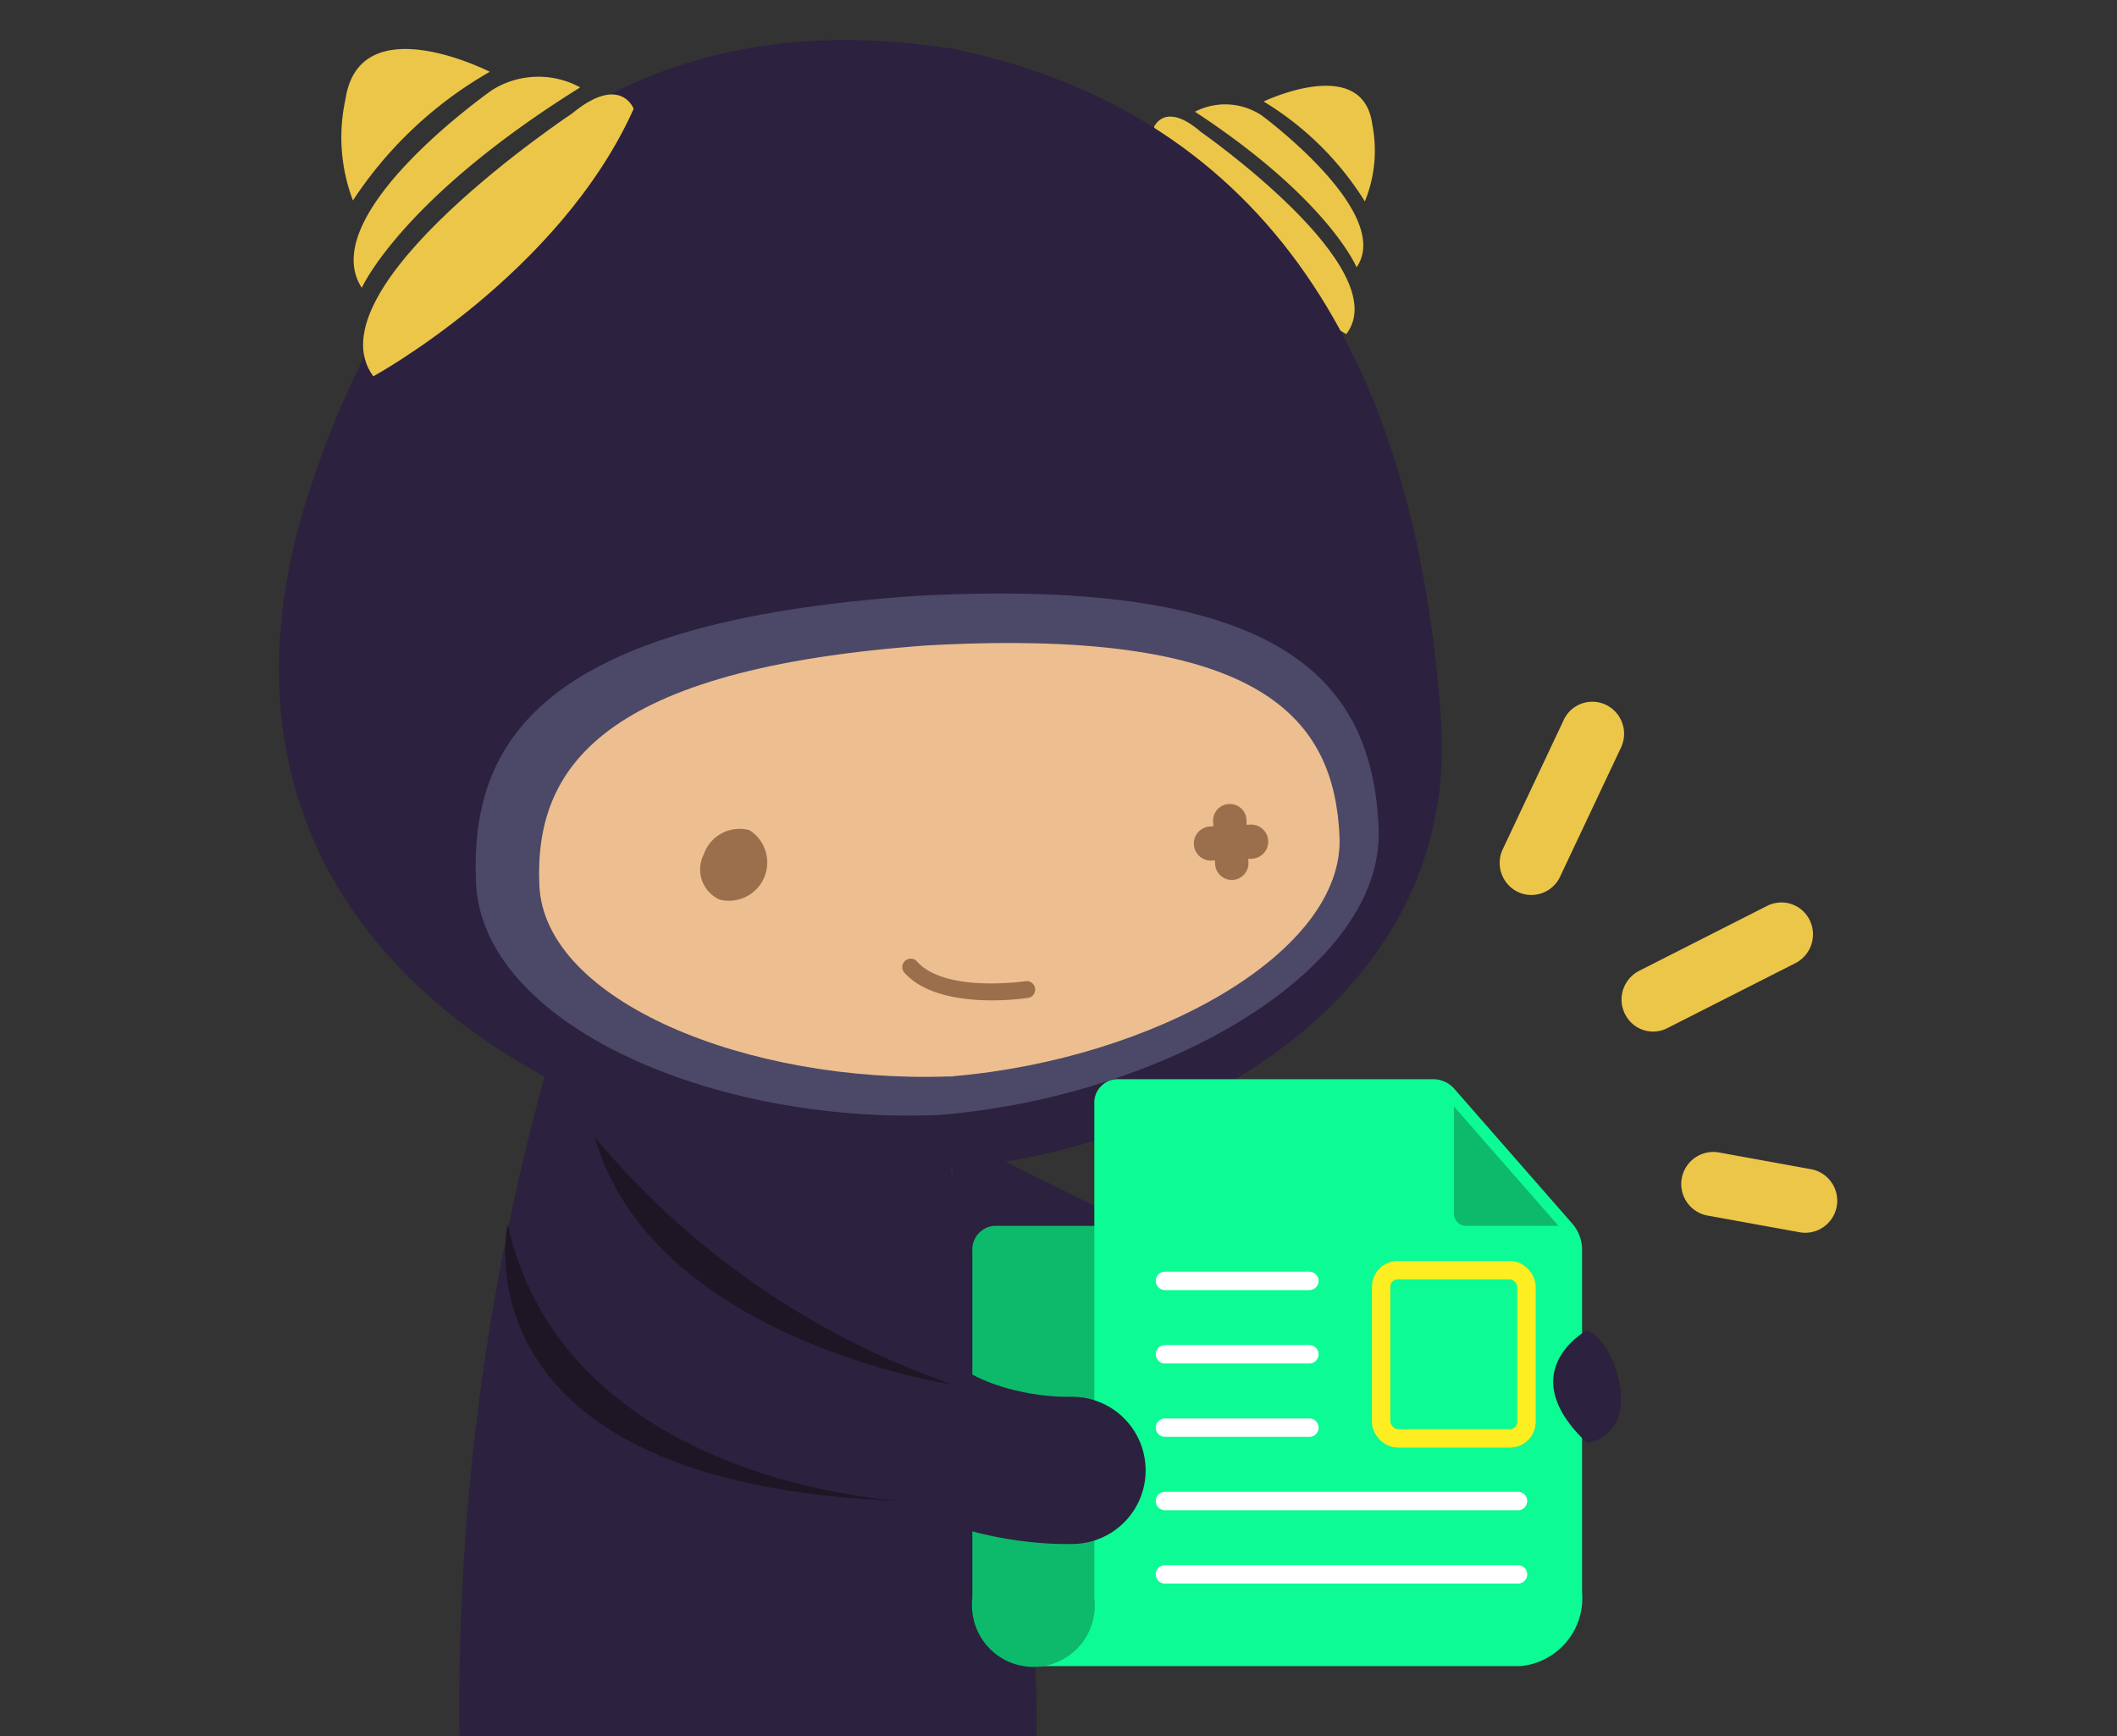<svg xmlns="http://www.w3.org/2000/svg" width="100" height="82">
    <rect width="100%" height="100%" fill="#333333" stroke="none"/>
    <defs>
        <style>
            .cls-1{fill:#2c213e}.cls-2{fill:#ecc648}.cls-5{fill:#9b6f4b}.cls-7{fill:#0dba6b}.cls-10,.cls-8{fill:none}.cls-10{stroke-miterlimit:10;stroke-width:.869px;stroke:#fff;stroke-linecap:round}.cls-12{fill:#1f1625}
        </style>
    </defs>
    <g id="image_game_news" transform="translate(-471.122 -1076.547)">
        <g id="Group_117" data-name="Group 117">
            <g id="Group_116" data-name="Group 116">
                <path id="Path_299" data-name="Path 299" class="cls-1" d="M520.08 1158.546c.207-13.461-5.362-31.494-5.362-31.494l-15.045-8.464a111.882 111.882 0 0 0-6.844 39.958z"/>
                <g id="Group_2465" data-name="Group 2465">
                    <g id="Group_115" data-name="Group 115">
                        <g id="Group_2464" data-name="Group 2464">
                            <g id="Group_2463" data-name="Group 2463">
                                <g id="Group_2452" data-name="Group 2452">
                                    <path id="Path_2024" data-name="Path 2024" class="cls-2" d="m556.119 1134.751-4.333-.786a1.514 1.514 0 1 1 .534-2.981l4.332.787a1.514 1.514 0 0 1-.39 3 1.01 1.01 0 0 1-.143-.02z"/>
                                    <path id="Path_2025" data-name="Path 2025" class="cls-2" d="M547.877 1124.438a1.524 1.524 0 0 1 .669-2.032l6.056-3.073.014-.007a1.486 1.486 0 0 1 1.988.681 1.527 1.527 0 0 1-.671 2.033l-6.054 3.072a1.476 1.476 0 0 1-2-.674z"/>
                                    <path id="Path_2026" data-name="Path 2026" class="cls-2" d="M542.814 1118.674a1.519 1.519 0 0 1-.705-2.017l2.877-6.1.011-.024a1.489 1.489 0 0 1 1.99-.691 1.519 1.519 0 0 1 .705 2.017l-2.878 6.1a1.5 1.5 0 0 1-1.475.858 1.469 1.469 0 0 1-.525-.143z"/>
                                </g>
                                <g id="Group_2462" data-name="Group 2462">
                                    <path id="Path_2027" data-name="Path 2027" class="cls-1" d="m515.681 1136.621 9.955-1.728-9.365-4.63z"/>
                                    <g id="Group_2460" data-name="Group 2460">
                                        <g id="Group_2454" data-name="Group 2454">
                                            <g id="Group_2453" data-name="Group 2453">
                                                <path id="Path_2029" data-name="Path 2029" class="cls-2" d="M527.834 1082.768c-1.7-1.467-2.2-.22-2.2-.22 2.526 6 9.08 9.783 9.08 9.783 2.393-3.091-6.88-9.563-6.88-9.563z"/>
                                                <path id="Path_2030" data-name="Path 2030" class="cls-2" d="M530.712 1081.993a3.115 3.115 0 0 0-3.145-.169c6.311 4.138 7.635 7.349 7.635 7.349 1.775-2.573-4.49-7.18-4.49-7.18z"/>
                                                <path id="Path_2031" data-name="Path 2031" class="cls-2" d="M535.949 1082.451c-.428-3.372-5.138-1.109-5.138-1.109a14.432 14.432 0 0 1 4.783 4.719 6.358 6.358 0 0 0 .355-3.61z"/>
                                            </g>
                                        </g>
                                        <path id="Path_2032" data-name="Path 2032" class="cls-1" d="M507.784 1131.47v.013c.108.02.218.032.325.055s.429-1.686.536-1.665l-.213 1.716c13.886 2.04 31.789-5.774 30.758-20.992-1.168-17.261-8.369-28.494-22.565-31.64v-.014c-.108-.02-.216-.036-.324-.054l-.322-.067v.014c-14.362-2.256-25.038 5.123-30.208 20.781-5.333 16.169 4.26 27.634 22.013 31.853z"/>
                                        <g id="Group_2456" data-name="Group 2456">
                                            <g id="Group_2455" data-name="Group 2455">
                                                <path id="Path_2033" data-name="Path 2033" class="cls-2" d="M498.145 1081.907c2.287-1.884 2.91-.221 2.91-.221-3.522 7.848-12.3 12.637-12.3 12.637-3.055-4.157 9.392-12.416 9.39-12.416z"/>
                                                <path id="Path_2034" data-name="Path 2034" class="cls-2" d="M494.368 1080.8a4.119 4.119 0 0 1 4.161-.125c-8.465 5.27-10.316 9.468-10.316 9.468-2.262-3.453 6.155-9.343 6.155-9.343z"/>
                                                <path id="Path_2035" data-name="Path 2035" class="cls-2" d="M487.44 1081.238c.67-4.438 6.819-1.3 6.819-1.3a19.038 19.038 0 0 0-6.465 6.078 8.4 8.4 0 0 1-.354-4.778z"/>
                                            </g>
                                        </g>
                                        <g id="Group_2458" data-name="Group 2458">
                                            <g id="Group_2457" data-name="Group 2457">
                                                <path id="Path_2036" data-name="Path 2036" d="M493.608 1118.259c.3 6.639 11.086 11.4 21.862 10.955 10.756-.874 21.068-6.921 20.775-13.558-.3-6.692-4.114-11.914-21.862-10.962-17.735 1.217-21.076 6.875-20.775 13.565z" style="fill:#4b4967"/>
                                            </g>
                                            <path id="Path_2037" data-name="Path 2037" d="M496.6 1118.37c.243 5.477 9.86 9.364 19.348 9.022v.01l.1-.011h.1v-.009c9.463-.816 18.491-5.841 18.248-11.32-.244-5.537-3.592-9.849-19.15-9.046l-.1.007h-.1c-15.546 1.099-18.692 5.807-18.446 11.347z" style="fill:#edbe8f"/>
                                        </g>
                                        <path id="Path_2038" data-name="Path 2038" class="cls-5" d="M506.523 1115.759a1.807 1.807 0 0 1-1.414 3.278.852.852 0 0 1-.068-.033 1.56 1.56 0 0 1-.676-2.1 1.792 1.792 0 0 1 2.158-1.145z"/>
                                        <g id="Group_2459" data-name="Group 2459">
                                            <path id="Path_2039" data-name="Path 2039" class="cls-5" d="m528.519 1117.344-.089-1.921a.817.817 0 0 1-.006-.148.79.79 0 1 1 1.579.075l.09 1.921a.788.788 0 1 1-1.574.073z"/>
                                            <path id="Path_2040" data-name="Path 2040" class="cls-5" d="M527.516 1116.428a.806.806 0 0 1 .769-.842l1.884-.088a.807.807 0 1 1 .074 1.612l-1.884.087a.806.806 0 0 1-.843-.769z"/>
                                        </g>
                                        <path id="Path_2041" data-name="Path 2041" class="cls-5" d="M519.725 1123.677c-.17.025-4.178.637-5.844-1.144a.4.4 0 1 1 .581-.543c1.378 1.473 5.1.9 5.139.9a.4.4 0 0 1 .126.785z"/>
                                    </g>
                                    <g id="Group_2461" data-name="Group 2461">
                                        <path id="Path_2042" data-name="Path 2042" d="M519.927 1137.916v17.329h23.037a3.226 3.226 0 0 0 2.891-3.479V1135.6a1.883 1.883 0 0 0-.449-1.238l-5.567-6.362a1.342 1.342 0 0 0-1-.477h-14.994a1.113 1.113 0 0 0-1.031 1.177v5.754z" style="fill:#0dfb94"/>
                                        <path id="Path_2043" data-name="Path 2043" class="cls-7" d="M518.092 1134.45a1.121 1.121 0 0 0-1.039 1.188v16.378a2.87 2.87 0 0 0 0 .668 2.9 2.9 0 1 0 5.761-.668v-17.566z"/>
                                        <path id="Path_2044" data-name="Path 2044" class="cls-7" d="M539.8 1128.806v5.042a.573.573 0 0 0 .527.6h4.412z"/>
                                        <g id="Rectangle_618" data-name="Rectangle 618">
                                            <rect id="Rectangle_26" data-name="Rectangle 26" class="cls-8" width="7.581" height="8.664" rx="1.142" transform="translate(536.006 1136.183)"/>
                                            <rect id="Rectangle_27" data-name="Rectangle 27" width="6.866" height="7.949" rx=".785" transform="translate(536.363 1136.541)" style="stroke-width:.869px;stroke-miterlimit:10;stroke:#fcee21;fill:none"/>
                                        </g>
                                        <path id="Line_195" data-name="Line 195" class="cls-10" transform="translate(526.15 1147.448)" d="M0 0h16.678"/>
                                        <path id="Line_196" data-name="Line 196" class="cls-10" transform="translate(526.15 1150.912)" d="M0 0h16.678"/>
                                        <path id="Line_197" data-name="Line 197" class="cls-10" transform="translate(526.15 1137.05)" d="M0 0h6.823"/>
                                        <path id="Line_198" data-name="Line 198" class="cls-10" transform="translate(526.15 1140.516)" d="M0 0h6.823"/>
                                        <path id="Line_199" data-name="Line 199" class="cls-10" transform="translate(526.15 1143.982)" d="M0 0h6.823"/>
                                    </g>
                                    <path id="Path_2045" data-name="Path 2045" d="M510.728 1132.626c-2.144 13.984 11.033 13.374 11.033 13.374" style="stroke:#2c213e;stroke-width:6.955px;stroke-linecap:round;stroke-miterlimit:10;fill:none"/>
                                    <path id="Path_2046" data-name="Path 2046" class="cls-12" d="M513.774 1147.446c-21.414-.72-18.671-13.067-18.671-13.067 2.743 12.347 18.671 13.067 18.671 13.067z"/>
                                    <path id="Path_2047" data-name="Path 2047" class="cls-12" d="M499.219 1130.263c2.748 9.6 16.9 11.683 16.9 11.683a38.37 38.37 0 0 1-16.9-11.683z"/>
                                    <path id="Path_2048" data-name="Path 2048" class="cls-1" d="M547.291 1143.982a1.788 1.788 0 0 1-1.2.723c-3.6-3.391 0-5.326 0-5.326 1.2.488 2.185 3.421 1.2 4.603z"/>
                                </g>
                            </g>
                        </g>
                    </g>
                </g>
            </g>
        </g>
        <path id="Rectangle_28" data-name="Rectangle 28" class="cls-8" transform="translate(471.122 1076.547)" d="M0 0h100v82H0z"/>
    </g>
</svg>
